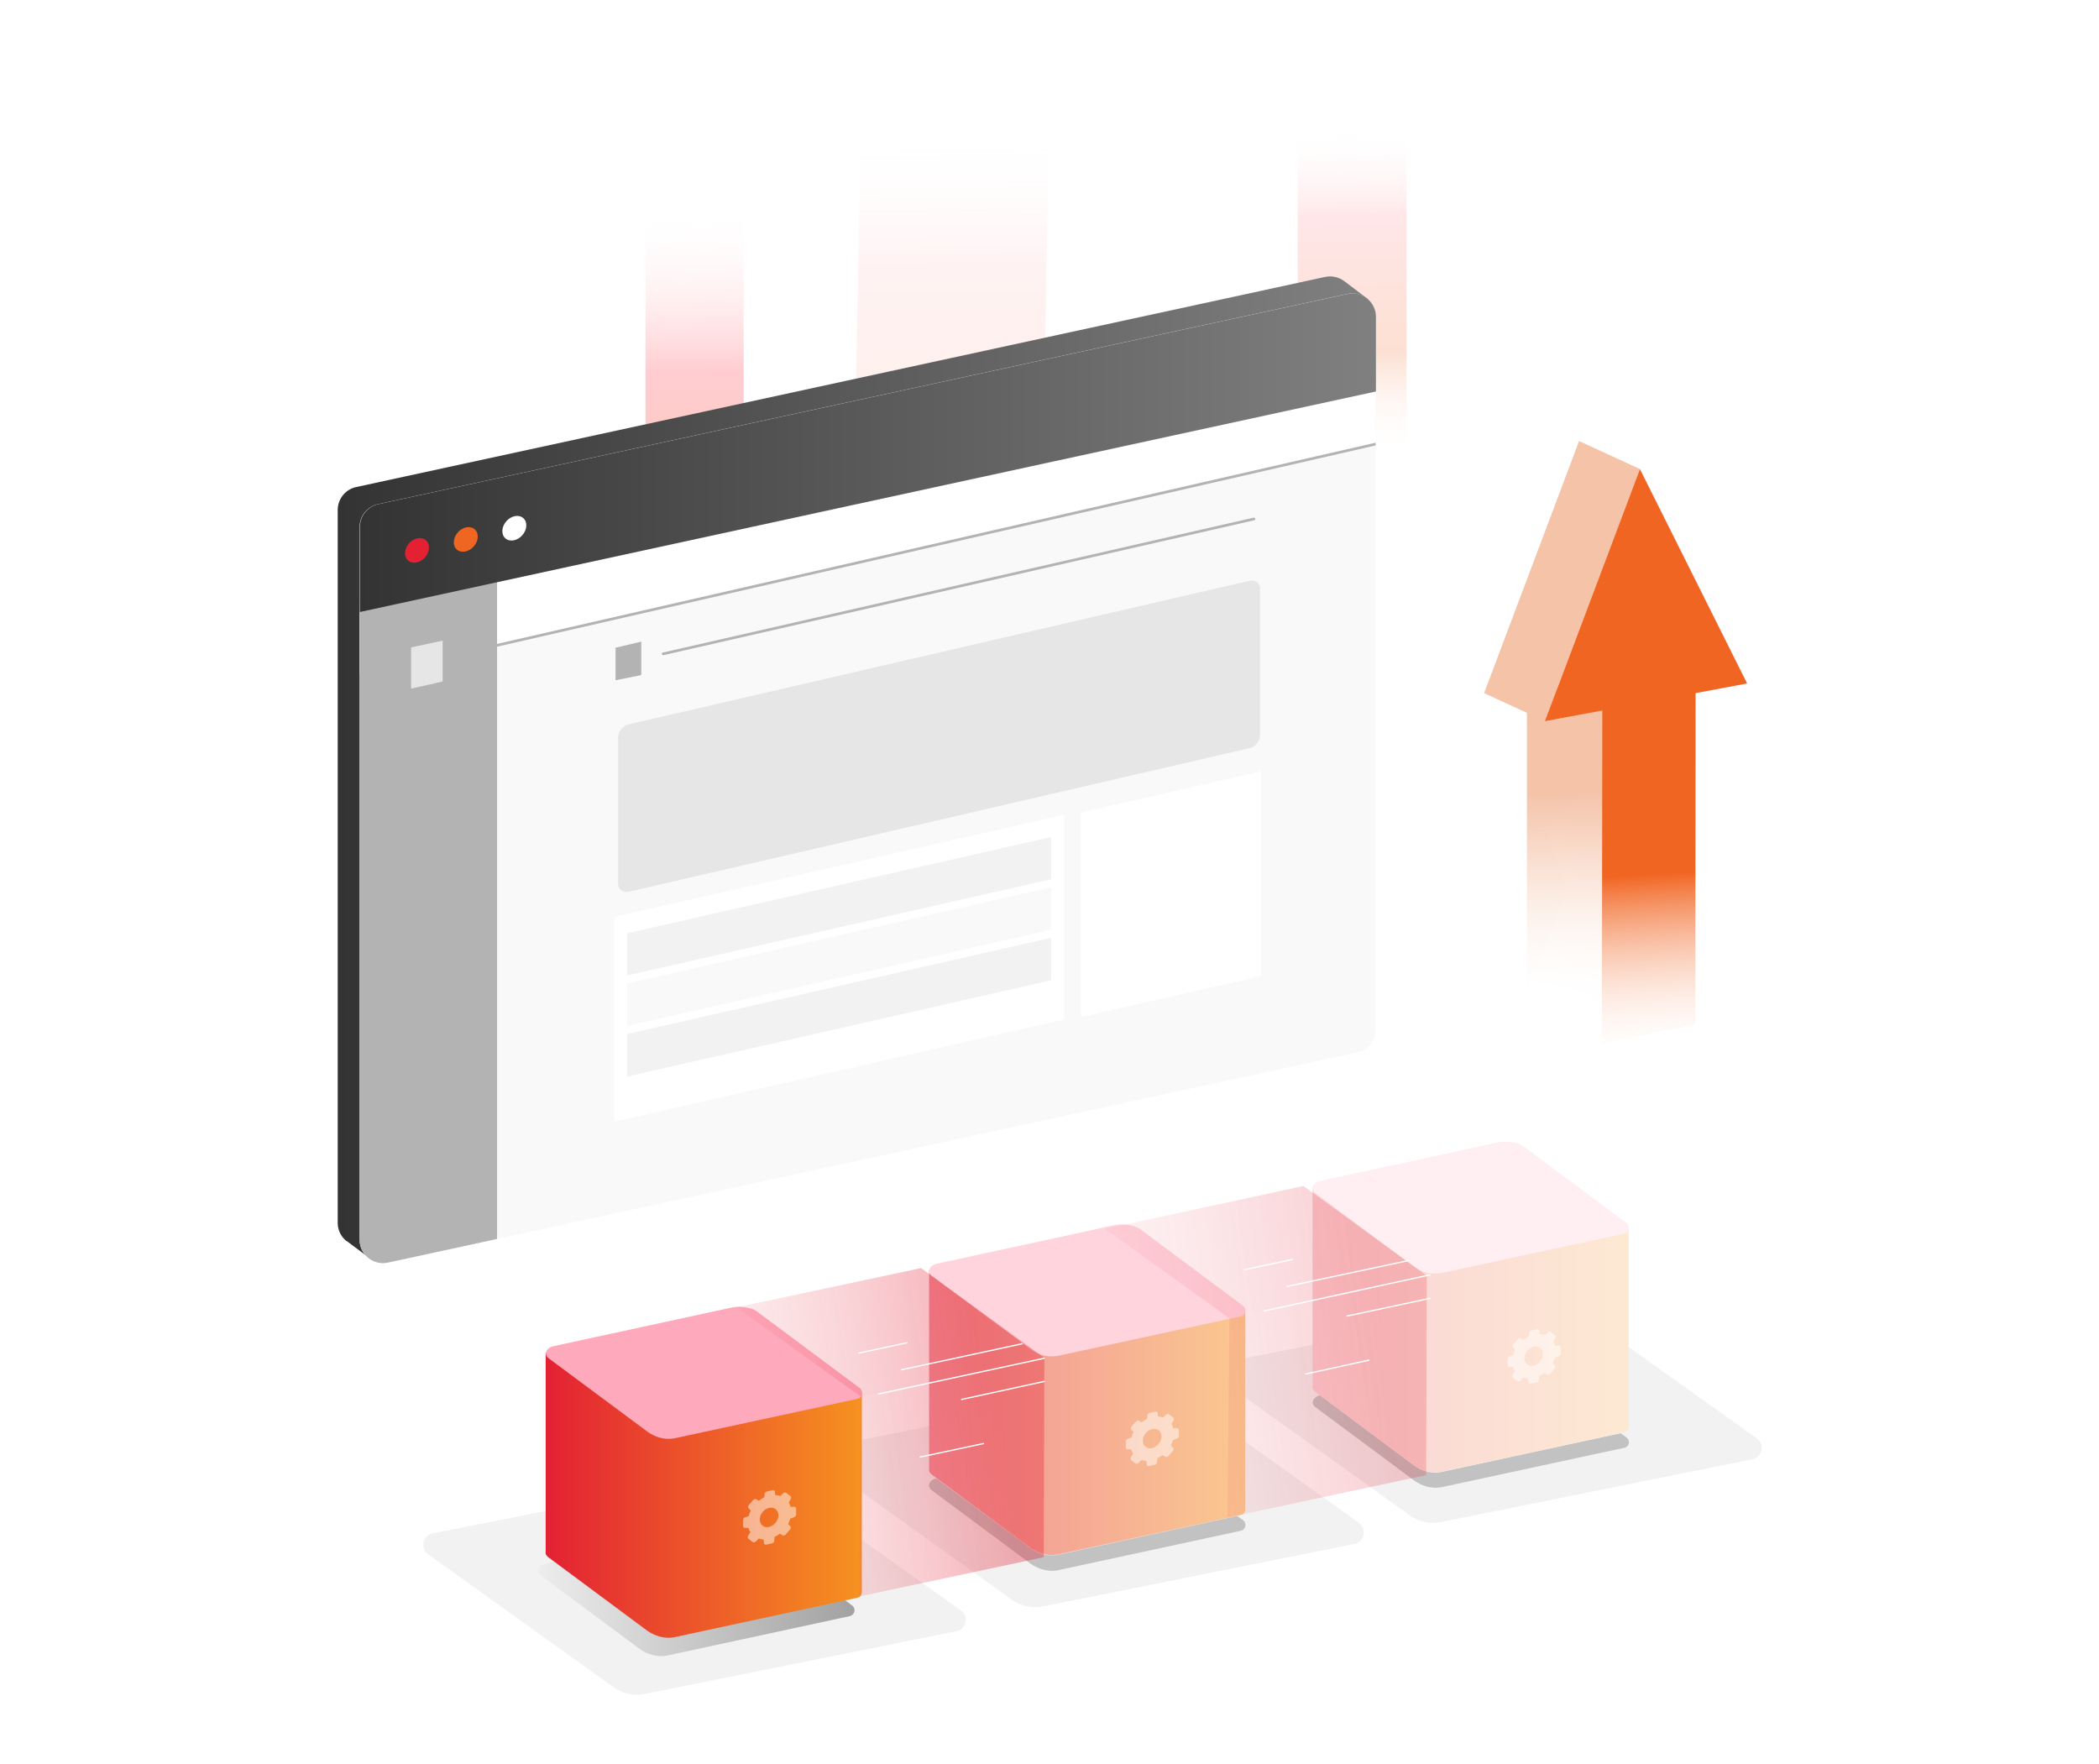 <?xml version="1.0" encoding="utf-8"?>
<!-- Generator: Adobe Illustrator 24.3.0, SVG Export Plug-In . SVG Version: 6.00 Build 0)  -->
<svg version="1.1" id="Layer_1" xmlns="http://www.w3.org/2000/svg" xmlns:xlink="http://www.w3.org/1999/xlink" x="0px" y="0px"
	 viewBox="0 0 652 548" style="enable-background:new 0 0 652 548;" xml:space="preserve">
<style type="text/css">
	.st0{opacity:0.2;fill:url(#SVGID_1_);}
	.st1{opacity:0.4;fill:url(#SVGID_2_);}
	.st2{opacity:0.1;fill:url(#SVGID_3_);}
	.st3{fill:url(#SVGID_4_);}
	.st4{fill:#F4C3A8;}
	.st5{fill:url(#SVGID_5_);}
	.st6{fill:url(#SVGID_6_);}
	.st7{fill:#F9F9F9;}
	.st8{clip-path:url(#SVGID_8_);}
	.st9{fill:#FFFFFF;}
	.st10{fill:none;stroke:#B3B3B3;stroke-width:0.83;stroke-miterlimit:10;}
	.st11{fill:#B3B3B3;}
	.st12{fill:none;stroke:#B3B3B3;stroke-width:0.83;stroke-linecap:round;stroke-linejoin:round;stroke-miterlimit:10;}
	.st13{fill:#F2F2F2;}
	.st14{fill:#E6E6E6;}
	.st15{fill:url(#SVGID_9_);}
	.st16{fill:#E32133;}
	.st17{fill:#F16522;}
	.st18{opacity:0.2;}
	.st19{opacity:0.4;fill:url(#SVGID_10_);}
	.st20{fill:url(#SVGID_11_);}
	.st21{fill:#FFA9BC;}
	.st22{fill:url(#SVGID_12_);}
	.st23{opacity:0.5;}
	.st24{fill:url(#SVGID_13_);}
	.st25{opacity:0.5;fill:url(#SVGID_14_);}
	.st26{opacity:0.5;fill:url(#SVGID_15_);}
	.st27{opacity:0.3;fill:url(#SVGID_16_);}
	.st28{opacity:0.3;fill:url(#SVGID_17_);}
	.st29{fill:none;stroke:#FFFFFF;stroke-width:0.404;stroke-linecap:round;stroke-linejoin:round;stroke-miterlimit:10;}
	.st30{opacity:0.5;fill:#FFFFFF;}
</style>
<g>
	
		<linearGradient id="SVGID_1_" gradientUnits="userSpaceOnUse" x1="-15440.722" y1="1616.429" x2="-15392.077" y2="1505.434" gradientTransform="matrix(-0.915 0.416 -0.392 -0.914 -13075.153 7926.961)">
		<stop  offset="0.102" style="stop-color:#FFFFFF;stop-opacity:0"/>
		<stop  offset="0.339" style="stop-color:#FF838C"/>
		<stop  offset="0.687" style="stop-color:#F16522"/>
		<stop  offset="0.844" style="stop-color:#F9BFA4;stop-opacity:0.406"/>
		<stop  offset="0.951" style="stop-color:#FFFFFF;stop-opacity:0"/>
	</linearGradient>
	<polygon class="st0" points="403.1,28.1 436.9,27.8 436.9,160.5 403.1,160.9 	"/>
	
		<linearGradient id="SVGID_2_" gradientUnits="userSpaceOnUse" x1="-15248.268" y1="1687.009" x2="-15161.683" y2="1489.444" gradientTransform="matrix(-0.915 0.416 -0.392 -0.914 -13075.153 7926.961)">
		<stop  offset="0.102" style="stop-color:#FFFFFF;stop-opacity:0"/>
		<stop  offset="0.339" style="stop-color:#FF838C"/>
		<stop  offset="0.687" style="stop-color:#F16522"/>
		<stop  offset="0.844" style="stop-color:#F9BFA4;stop-opacity:0.406"/>
		<stop  offset="0.951" style="stop-color:#FFFFFF;stop-opacity:0"/>
	</linearGradient>
	<polygon class="st1" points="200.5,42.3 231,41.9 231,278.3 200.5,278.6 	"/>
	
		<linearGradient id="SVGID_3_" gradientUnits="userSpaceOnUse" x1="-15328.955" y1="1673.29" x2="-15257.027" y2="1509.169" gradientTransform="matrix(-0.915 0.416 -0.392 -0.914 -13075.153 7926.961)">
		<stop  offset="0.102" style="stop-color:#FFFFFF;stop-opacity:0"/>
		<stop  offset="0.339" style="stop-color:#FF838C"/>
		<stop  offset="0.687" style="stop-color:#F16522"/>
		<stop  offset="0.844" style="stop-color:#F9BFA4;stop-opacity:0.406"/>
		<stop  offset="0.951" style="stop-color:#FFFFFF;stop-opacity:0"/>
	</linearGradient>
	<polygon class="st2" points="267.7,21.9 326.2,21.6 322.6,217.6 264.1,217.9 	"/>
	<g>
		<linearGradient id="SVGID_4_" gradientUnits="userSpaceOnUse" x1="486.552" y1="318.615" x2="484.89" y2="166.152">
			<stop  offset="4.324358e-02" style="stop-color:#FFFFFF;stop-opacity:0"/>
			<stop  offset="0.127" style="stop-color:#FCEFE8;stop-opacity:0.193"/>
			<stop  offset="0.276" style="stop-color:#F8D7C5;stop-opacity:0.536"/>
			<stop  offset="0.399" style="stop-color:#F5C8B0;stop-opacity:0.817"/>
			<stop  offset="0.478" style="stop-color:#F4C3A8"/>
			<stop  offset="0.91" style="stop-color:#F4C3A8"/>
		</linearGradient>
		<polygon class="st3" points="474.3,330.1 497.8,340.4 497.8,219.8 474.3,209.5 		"/>
		<polygon class="st4" points="509.4,145.7 490.5,137 461,215.3 479.9,224 		"/>
		<linearGradient id="SVGID_5_" gradientUnits="userSpaceOnUse" x1="518.03" y1="330.402" x2="508.422" y2="170.046">
			<stop  offset="0" style="stop-color:#FFFFFF;stop-opacity:0"/>
			<stop  offset="0.368" style="stop-color:#F16522"/>
			<stop  offset="0.776" style="stop-color:#F16522"/>
		</linearGradient>
		<polygon class="st5" points="542.7,212.3 509.4,145.7 479.9,224 497.7,220.7 497.6,324.1 526.6,318.3 526.7,215.3 		"/>
	</g>
	<g>
		<linearGradient id="SVGID_6_" gradientUnits="userSpaceOnUse" x1="104.729" y1="238.38" x2="424.458" y2="238.38">
			<stop  offset="0" style="stop-color:#333333"/>
			<stop  offset="1" style="stop-color:#808080"/>
		</linearGradient>
		<path class="st6" d="M424.5,92.6l-7.1-5.4v0c-1.6-1.1-3.6-1.6-5.7-1.2l-301.1,65.3c-3.3,0.7-5.7,3.7-5.7,7.1v221.5
			c0,2.3,1.1,4.3,2.7,5.6v0l0,0c0,0,0,0,0.1,0l7.1,5.3v-4.1l300.1-65.1c3.3-0.7,5.7-3.7,5.7-7.1V115.3l4.1,3.1V92.6z"/>
		<path class="st7" d="M421.6,326.9l-301.1,65.3c-4.5,1-8.8-2.5-8.8-7.1V163.7c0-3.4,2.4-6.4,5.7-7.1l301.1-65.3
			c4.5-1,8.8,2.5,8.8,7.1v221.5C427.4,323.3,425,326.2,421.6,326.9z"/>
		<g>
			<defs>
				<path id="SVGID_7_" d="M421.6,326.9l-301.1,65.3c-4.5,1-8.8-2.5-8.8-7.1V163.7c0-3.4,2.4-6.4,5.7-7.1l301.1-65.3
					c4.5-1,8.8,2.5,8.8,7.1v221.5C427.4,323.3,425,326.2,421.6,326.9z"/>
			</defs>
			<clipPath id="SVGID_8_">
				<use xlink:href="#SVGID_7_"  style="overflow:visible;"/>
			</clipPath>
			<g class="st8">
				<g>
					<polygon class="st9" points="429.2,137.5 110.5,210 110.5,188.3 429.2,119.2 					"/>
					<line class="st10" x1="429.2" y1="137.5" x2="110.5" y2="210.5"/>
				</g>
				<polygon class="st11" points="110.1,395.1 154.4,385.5 154.4,177.3 110.1,187.2 				"/>
				<polygon class="st11" points="199.2,209.7 191.2,211.3 191.2,201.2 199.2,199.3 				"/>
				<line class="st12" x1="206" y1="203.1" x2="389.5" y2="161.2"/>
				<polygon class="st9" points="190.8,348.4 330.5,316.7 330.5,253.1 190.8,284.8 				"/>
				<polygon class="st13" points="194.8,303 326.5,273.1 326.5,260 194.8,289.9 				"/>
				<polygon class="st13" points="194.8,334.4 326.5,304.5 326.5,291.3 194.8,321.2 				"/>
				<polygon class="st7" points="194.8,318.7 326.5,288.8 326.5,275.6 194.8,305.5 				"/>
				<polygon class="st14" points="137.5,211.7 127.7,213.9 127.7,201.1 137.5,199 				"/>
			</g>
		</g>
		<linearGradient id="SVGID_9_" gradientUnits="userSpaceOnUse" x1="111.722" y1="140.594" x2="427.372" y2="140.594">
			<stop  offset="0" style="stop-color:#333333"/>
			<stop  offset="1" style="stop-color:#808080"/>
		</linearGradient>
		<path class="st15" d="M427.4,121.6V98.4c0-4.6-4.3-8.1-8.8-7.1l-301.1,65.3c-3.3,0.7-5.7,3.7-5.7,7.1v26.4L427.4,121.6z"/>
		<g>
			
				<ellipse transform="matrix(0.665 -0.746 0.746 0.665 -84.284 154.012)" class="st16" cx="129.7" cy="171" rx="4.2" ry="3.3"/>
			
				<ellipse transform="matrix(0.665 -0.746 0.746 0.665 -76.637 164.126)" class="st17" cx="144.8" cy="167.6" rx="4.2" ry="3.3"/>
			
				<ellipse transform="matrix(0.665 -0.746 0.746 0.665 -68.99 174.24)" class="st9" cx="159.9" cy="164.1" rx="4.2" ry="3.3"/>
		</g>
		<path class="st14" d="M388.1,232.4L195.3,277c-1.8,0.4-3.3-0.7-3.3-2.5v-45.5c0-1.8,1.5-3.6,3.3-4l192.8-44.6
			c1.8-0.4,3.3,0.7,3.3,2.5v45.5C391.4,230.2,390,232,388.1,232.4z"/>
		<polygon class="st9" points="335.8,315.9 391.7,303.2 391.7,239.6 335.8,252.4 		"/>
	</g>
	<g>
		<path class="st13" d="M544.3,453.3l-96.8,19.5c-3.3,0.7-6.8-0.1-9.6-2.1l-57.6-41.3c-2.6-1.9-1.7-5.9,1.4-6.5l97.8-19.4
			c2.7-0.5,5.6,0.1,7.9,1.7l58.3,41.6C548.3,448.6,547.5,452.7,544.3,453.3z"/>
		<path class="st18" d="M505.2,446.5l-1.8-1.3l-55.9,12.1c-3,0.5-6-0.4-8.3-2.1L410,433.4c-2.2,0.6-3,2.5-1.4,3.7l30.7,22.8
			c2.4,1.7,5.4,2.6,8.3,2.1l57-12.3C506.1,449.4,506.5,447.5,505.2,446.5z"/>
		<path class="st13" d="M297,506.7l-96.8,19.5c-3.3,0.7-6.8-0.1-9.6-2.1l-57.6-41.3c-2.6-1.9-1.7-5.9,1.4-6.5l97.8-19.4
			c2.7-0.5,5.6,0.1,7.9,1.7l58.3,41.6C301,502,300.2,506.1,297,506.7z"/>
		<path class="st13" d="M420.7,479.6L323.9,499c-3.3,0.7-6.8-0.1-9.6-2.1l-57.6-41.3c-2.6-1.9-1.7-5.9,1.4-6.5l97.8-19.4
			c2.7-0.5,5.6,0.1,7.9,1.7l58.3,41.6C424.7,474.9,423.8,478.9,420.7,479.6z"/>
		<linearGradient id="SVGID_10_" gradientUnits="userSpaceOnUse" x1="154.404" y1="493.908" x2="287.242" y2="493.908">
			<stop  offset="0" style="stop-color:#FFFFFF"/>
			<stop  offset="1" style="stop-color:#000000"/>
		</linearGradient>
		<path class="st19" d="M264,502l-57,12.3c-3,0.5-6-0.4-8.3-2.1L168,489.4c-1.7-1.3-0.6-3.4,1.8-3.8l55.3-12c2.3-0.5,6,0.1,7.4,1.1
			l32.2,24C266,499.7,265.5,501.6,264,502z"/>
		<g>
			<linearGradient id="SVGID_11_" gradientUnits="userSpaceOnUse" x1="169.521" y1="464.465" x2="267.788" y2="464.465">
				<stop  offset="0" style="stop-color:#E32133"/>
				<stop  offset="1" style="stop-color:#F69220"/>
			</linearGradient>
			<path class="st20" d="M267.8,432.7l-98.3-12.5V482l0,0c-0.1,0.6,0.1,1.2,0.8,1.7l30.7,22.8c2.4,1.7,5.4,2.6,8.3,2.1l57-12.3
				c0.9-0.2,1.4-1,1.4-1.8l0,0V432.7z"/>
			<path class="st21" d="M266.4,434.5l-57,12.3c-3,0.5-6-0.4-8.3-2.1l-30.7-22.8c-1.7-1.3-0.6-3.4,1.8-3.8l55.3-12
				c2.3-0.5,6,0.1,7.4,1.1l32.2,24C268.3,432.2,267.9,434.2,266.4,434.5z"/>
		</g>
		<g>
			<path class="st9" d="M506,381.4l-98.3-12.5v61.7l0,0c-0.1,0.6,0.1,1.2,0.8,1.7l30.7,22.8c2.4,1.7,5.4,2.6,8.3,2.1l57-12.3
				c0.9-0.2,1.4-1,1.4-1.8l0,0V381.4z"/>
			<path class="st9" d="M504.5,383.2l-57,12.3c-3,0.5-6-0.4-8.3-2.1l-30.7-22.8c-1.7-1.3-0.6-3.4,1.8-3.8l55.3-12
				c2.3-0.5,6,0.1,7.4,1.1l32.2,24C506.5,380.9,506.1,382.9,504.5,383.2z"/>
		</g>
		<g class="st18">
			<linearGradient id="SVGID_12_" gradientUnits="userSpaceOnUse" x1="407.705" y1="413.132" x2="505.973" y2="413.132">
				<stop  offset="0" style="stop-color:#E32133"/>
				<stop  offset="1" style="stop-color:#F69220"/>
			</linearGradient>
			<path class="st22" d="M506,381.4l-98.3-12.5v61.7l0,0c-0.1,0.6,0.1,1.2,0.8,1.7l30.7,22.8c2.4,1.7,5.4,2.6,8.3,2.1l57-12.3
				c0.9-0.2,1.4-1,1.4-1.8l0,0V381.4z"/>
			<path class="st21" d="M504.5,383.2l-57,12.3c-3,0.5-6-0.4-8.3-2.1l-30.7-22.8c-1.7-1.3-0.6-3.4,1.8-3.8l55.3-12
				c2.3-0.5,6,0.1,7.4,1.1l32.2,24C506.5,380.9,506.1,382.9,504.5,383.2z"/>
		</g>
		<g>
			<path class="st9" d="M386.9,407.1l-98.3-12.5v61.7l0,0c-0.1,0.6,0.1,1.2,0.8,1.7l30.7,22.8c2.4,1.7,5.4,2.6,8.3,2.1l57-12.3
				c0.9-0.2,1.4-1,1.4-1.8l0,0V407.1z"/>
			<path class="st9" d="M385.4,408.9l-57,12.3c-3,0.5-6-0.4-8.3-2.1l-30.7-22.8c-1.7-1.3-0.6-3.4,1.8-3.8l55.3-12
				c2.3-0.5,6,0.1,7.4,1.1l32.2,24C387.4,406.6,387,408.5,385.4,408.9z"/>
		</g>
		<g class="st23">
			<linearGradient id="SVGID_13_" gradientUnits="userSpaceOnUse" x1="288.613" y1="438.798" x2="386.88" y2="438.798">
				<stop  offset="0" style="stop-color:#E32133"/>
				<stop  offset="1" style="stop-color:#F69220"/>
			</linearGradient>
			<path class="st24" d="M386.9,407.1l-98.3-12.5v61.7l0,0c-0.1,0.6,0.1,1.2,0.8,1.7l30.7,22.8c2.4,1.7,5.4,2.6,8.3,2.1l57-12.3
				c0.9-0.2,1.4-1,1.4-1.8l0,0V407.1z"/>
			<path class="st21" d="M385.4,408.9l-57,12.3c-3,0.5-6-0.4-8.3-2.1l-30.7-22.8c-1.7-1.3-0.6-3.4,1.8-3.8l55.3-12
				c2.3-0.5,6,0.1,7.4,1.1l32.2,24C387.4,406.6,387,408.5,385.4,408.9z"/>
		</g>
		<path class="st18" d="M386.1,472.2l-1.8-1.3l-55.9,12.1c-3,0.5-6-0.4-8.3-2.1l-29.3-21.7c-2.2,0.6-3,2.5-1.4,3.7l30.7,22.8
			c2.4,1.7,5.4,2.6,8.3,2.1l57-12.3C387,475.1,387.4,473.1,386.1,472.2z"/>
		
			<linearGradient id="SVGID_14_" gradientUnits="userSpaceOnUse" x1="-5895.935" y1="-7251.915" x2="-5772.518" y2="-7152.858" gradientTransform="matrix(-0.673 0.776 -0.725 -0.648 -8898.764 326.63)">
			<stop  offset="8.762887e-02" style="stop-color:#E32133;stop-opacity:0.7"/>
			<stop  offset="0.164" style="stop-color:#E4293A;stop-opacity:0.634"/>
			<stop  offset="0.283" style="stop-color:#E73F4F;stop-opacity:0.531"/>
			<stop  offset="0.43" style="stop-color:#EB6471;stop-opacity:0.403"/>
			<stop  offset="0.6" style="stop-color:#F2979F;stop-opacity:0.255"/>
			<stop  offset="0.786" style="stop-color:#FAD7DA;stop-opacity:9.375876e-02"/>
			<stop  offset="0.894" style="stop-color:#FFFFFF;stop-opacity:1.275749e-05"/>
		</linearGradient>
		<polygon class="st25" points="324.4,421.8 267.5,433.9 266.9,495.9 324.2,483.7 		"/>
		
			<linearGradient id="SVGID_15_" gradientUnits="userSpaceOnUse" x1="-5926.787" y1="-7215.467" x2="-5758.045" y2="-7080.034" gradientTransform="matrix(-0.673 0.776 -0.725 -0.648 -8898.764 326.63)">
			<stop  offset="8.762887e-02" style="stop-color:#E32133;stop-opacity:0.7"/>
			<stop  offset="0.193" style="stop-color:#E73D4D;stop-opacity:0.592"/>
			<stop  offset="0.423" style="stop-color:#F08690;stop-opacity:0.357"/>
			<stop  offset="0.756" style="stop-color:#FEFAFA;stop-opacity:1.499516e-02"/>
			<stop  offset="0.771" style="stop-color:#FFFFFF;stop-opacity:1.275749e-05"/>
		</linearGradient>
		<polygon class="st26" points="324.4,421.8 267.5,433.9 228.8,406.1 286.1,393.9 		"/>
		
			<linearGradient id="SVGID_16_" gradientUnits="userSpaceOnUse" x1="-5991.605" y1="-7327.161" x2="-5859.877" y2="-7221.434" gradientTransform="matrix(-0.673 0.776 -0.725 -0.648 -8898.764 326.63)">
			<stop  offset="8.762887e-02" style="stop-color:#E32133;stop-opacity:0.7"/>
			<stop  offset="0.164" style="stop-color:#E4293A;stop-opacity:0.634"/>
			<stop  offset="0.283" style="stop-color:#E73F4F;stop-opacity:0.531"/>
			<stop  offset="0.43" style="stop-color:#EB6471;stop-opacity:0.403"/>
			<stop  offset="0.6" style="stop-color:#F2979F;stop-opacity:0.255"/>
			<stop  offset="0.786" style="stop-color:#FAD7DA;stop-opacity:9.375876e-02"/>
			<stop  offset="0.894" style="stop-color:#FFFFFF;stop-opacity:1.275749e-05"/>
		</linearGradient>
		<polygon class="st27" points="443.2,396.3 381.9,409.5 381.3,471.4 443,458.2 		"/>
		
			<linearGradient id="SVGID_17_" gradientUnits="userSpaceOnUse" x1="-6022.458" y1="-7290.713" x2="-5845.404" y2="-7148.608" gradientTransform="matrix(-0.673 0.776 -0.725 -0.648 -8898.764 326.63)">
			<stop  offset="8.762887e-02" style="stop-color:#E32133;stop-opacity:0.7"/>
			<stop  offset="0.193" style="stop-color:#E73D4D;stop-opacity:0.592"/>
			<stop  offset="0.423" style="stop-color:#F08690;stop-opacity:0.357"/>
			<stop  offset="0.756" style="stop-color:#FEFAFA;stop-opacity:1.499516e-02"/>
			<stop  offset="0.771" style="stop-color:#FFFFFF;stop-opacity:1.275749e-05"/>
		</linearGradient>
		<polygon class="st28" points="443.2,396.3 381.9,409.5 343.2,381.7 404.9,368.4 		"/>
		<g>
			<line class="st29" x1="324.4" y1="421.9" x2="272.9" y2="433"/>
			<line class="st29" x1="324.4" y1="429.1" x2="298.7" y2="434.7"/>
			<line class="st29" x1="305.5" y1="448.4" x2="285.8" y2="452.6"/>
			<line class="st29" x1="317.5" y1="417.4" x2="280" y2="425.5"/>
			<line class="st29" x1="281.7" y1="417.1" x2="266.8" y2="420.3"/>
		</g>
		<g>
			<line class="st29" x1="444.2" y1="396" x2="392.7" y2="407.2"/>
			<line class="st29" x1="444.2" y1="403.3" x2="418.4" y2="408.8"/>
			<line class="st29" x1="425.2" y1="422.5" x2="405.6" y2="426.8"/>
			<line class="st29" x1="437.3" y1="391.6" x2="399.8" y2="399.6"/>
			<line class="st29" x1="401.5" y1="391.2" x2="386.6" y2="394.4"/>
		</g>
		<path class="st30" d="M232.5,474.6c0.1,0.5,0.3,0.9,0.6,1.3l-0.7,1.1c-0.2,0.4-0.2,0.8,0.1,1l1.3,1c0.3,0.2,0.7,0.1,1-0.2l0.9-0.9
			c0.5,0.2,1,0.3,1.5,0.3l0.1,1.1c0,0.4,0.4,0.6,0.7,0.5l1.8-0.4c0.4-0.1,0.7-0.4,0.7-0.8l0.1-1.2c0.6-0.3,1.1-0.6,1.6-1l0.9,0.5
			c0.3,0.2,0.7,0,1-0.3l1.3-1.5c0.3-0.3,0.3-0.8,0.1-1l-0.7-0.7c0.3-0.6,0.5-1.1,0.7-1.7l1.1-0.4c0.4-0.1,0.7-0.5,0.7-0.9v-1.8
			c0-0.4-0.3-0.6-0.7-0.6l-1,0.1c-0.1-0.5-0.4-1-0.6-1.4l0.6-1c0.2-0.4,0.2-0.8-0.1-1l-1.3-1c-0.3-0.2-0.7-0.1-1,0.2l-0.8,0.8
			c-0.5-0.2-1.1-0.3-1.6-0.3l-0.1-1c0-0.4-0.4-0.6-0.7-0.5l-1.8,0.4c-0.4,0.1-0.7,0.4-0.7,0.8l-0.1,1c-0.6,0.3-1.2,0.7-1.7,1.1
			l-0.8-0.5c-0.3-0.2-0.7,0-1,0.3l-1.3,1.5c-0.3,0.3-0.3,0.8-0.1,1l0.7,0.7c-0.3,0.6-0.5,1.1-0.6,1.7l-1.1,0.4
			c-0.4,0.1-0.7,0.5-0.7,0.9v1.8c0,0.4,0.3,0.6,0.7,0.6L232.5,474.6z M238.9,468.4c1.6-0.4,2.9,0.7,2.9,2.3c0,1.6-1.3,3.2-2.9,3.6
			c-1.6,0.4-2.9-0.7-2.9-2.3C236,470.4,237.3,468.7,238.9,468.4z"/>
		<path class="st30" d="M351.4,450.2c0.1,0.5,0.3,0.9,0.6,1.3l-0.7,1.1c-0.2,0.4-0.2,0.8,0.1,1l1.3,1c0.3,0.2,0.7,0.1,1-0.2l0.9-0.9
			c0.5,0.2,1,0.3,1.5,0.3l0.1,1.1c0,0.4,0.4,0.6,0.7,0.5l1.8-0.4c0.4-0.1,0.7-0.4,0.7-0.8l0.1-1.2c0.6-0.3,1.1-0.6,1.6-1l0.9,0.5
			c0.3,0.2,0.7,0,1-0.3l1.3-1.5c0.3-0.3,0.3-0.8,0.1-1l-0.7-0.7c0.3-0.6,0.5-1.1,0.7-1.7l1.1-0.4c0.4-0.1,0.7-0.5,0.7-0.9v-1.8
			c0-0.4-0.3-0.6-0.7-0.6l-1,0.1c-0.1-0.5-0.4-1-0.6-1.4l0.6-1c0.2-0.4,0.2-0.8-0.1-1l-1.3-1c-0.3-0.2-0.7-0.1-1,0.2l-0.8,0.8
			c-0.5-0.2-1.1-0.3-1.6-0.3l-0.1-1c0-0.4-0.4-0.6-0.7-0.5l-1.8,0.4c-0.4,0.1-0.7,0.4-0.7,0.8l-0.1,1c-0.6,0.3-1.2,0.7-1.7,1.1
			l-0.8-0.5c-0.3-0.2-0.7,0-1,0.3l-1.3,1.5c-0.3,0.3-0.3,0.8-0.1,1l0.7,0.7c-0.3,0.6-0.5,1.1-0.6,1.7l-1.1,0.4
			c-0.4,0.1-0.7,0.5-0.7,0.9v1.8c0,0.4,0.3,0.6,0.7,0.6L351.4,450.2z M357.9,443.9c1.6-0.4,2.9,0.7,2.9,2.3s-1.3,3.2-2.9,3.6
			c-1.6,0.4-2.9-0.7-2.9-2.3S356.2,444.3,357.9,443.9z"/>
		<path class="st30" d="M470,424.6c0.1,0.5,0.3,0.9,0.6,1.3l-0.7,1.1c-0.2,0.4-0.2,0.8,0.1,1l1.3,1c0.3,0.2,0.7,0.1,1-0.2l0.9-0.9
			c0.5,0.2,1,0.3,1.5,0.3l0.1,1.1c0,0.4,0.4,0.6,0.7,0.5l1.8-0.4c0.4-0.1,0.7-0.4,0.7-0.8l0.1-1.2c0.6-0.3,1.1-0.6,1.6-1l0.9,0.5
			c0.3,0.2,0.7,0,1-0.3l1.3-1.5c0.3-0.3,0.3-0.8,0.1-1l-0.7-0.7c0.3-0.6,0.5-1.1,0.7-1.7l1.1-0.4c0.4-0.1,0.7-0.5,0.7-0.9v-1.8
			c0-0.4-0.3-0.6-0.7-0.6l-1,0.1c-0.1-0.5-0.4-1-0.6-1.4l0.6-1c0.2-0.4,0.2-0.8-0.1-1l-1.3-1c-0.3-0.2-0.7-0.1-1,0.2l-0.8,0.8
			c-0.5-0.2-1.1-0.3-1.6-0.3l-0.1-1c0-0.4-0.4-0.6-0.7-0.5l-1.8,0.4c-0.4,0.1-0.7,0.4-0.7,0.8l-0.1,1c-0.6,0.3-1.2,0.7-1.7,1.1
			l-0.8-0.5c-0.3-0.2-0.7,0-1,0.3l-1.3,1.5c-0.3,0.3-0.3,0.8-0.1,1l0.7,0.7c-0.3,0.6-0.5,1.1-0.6,1.7l-1.1,0.4
			c-0.4,0.1-0.7,0.5-0.7,0.9v1.8c0,0.4,0.3,0.6,0.7,0.6L470,424.6z M476.4,418.3c1.6-0.4,2.9,0.7,2.9,2.3c0,1.6-1.3,3.2-2.9,3.6
			c-1.6,0.4-2.9-0.7-2.9-2.3C473.5,420.3,474.8,418.7,476.4,418.3z"/>
	</g>
</g>
</svg>

